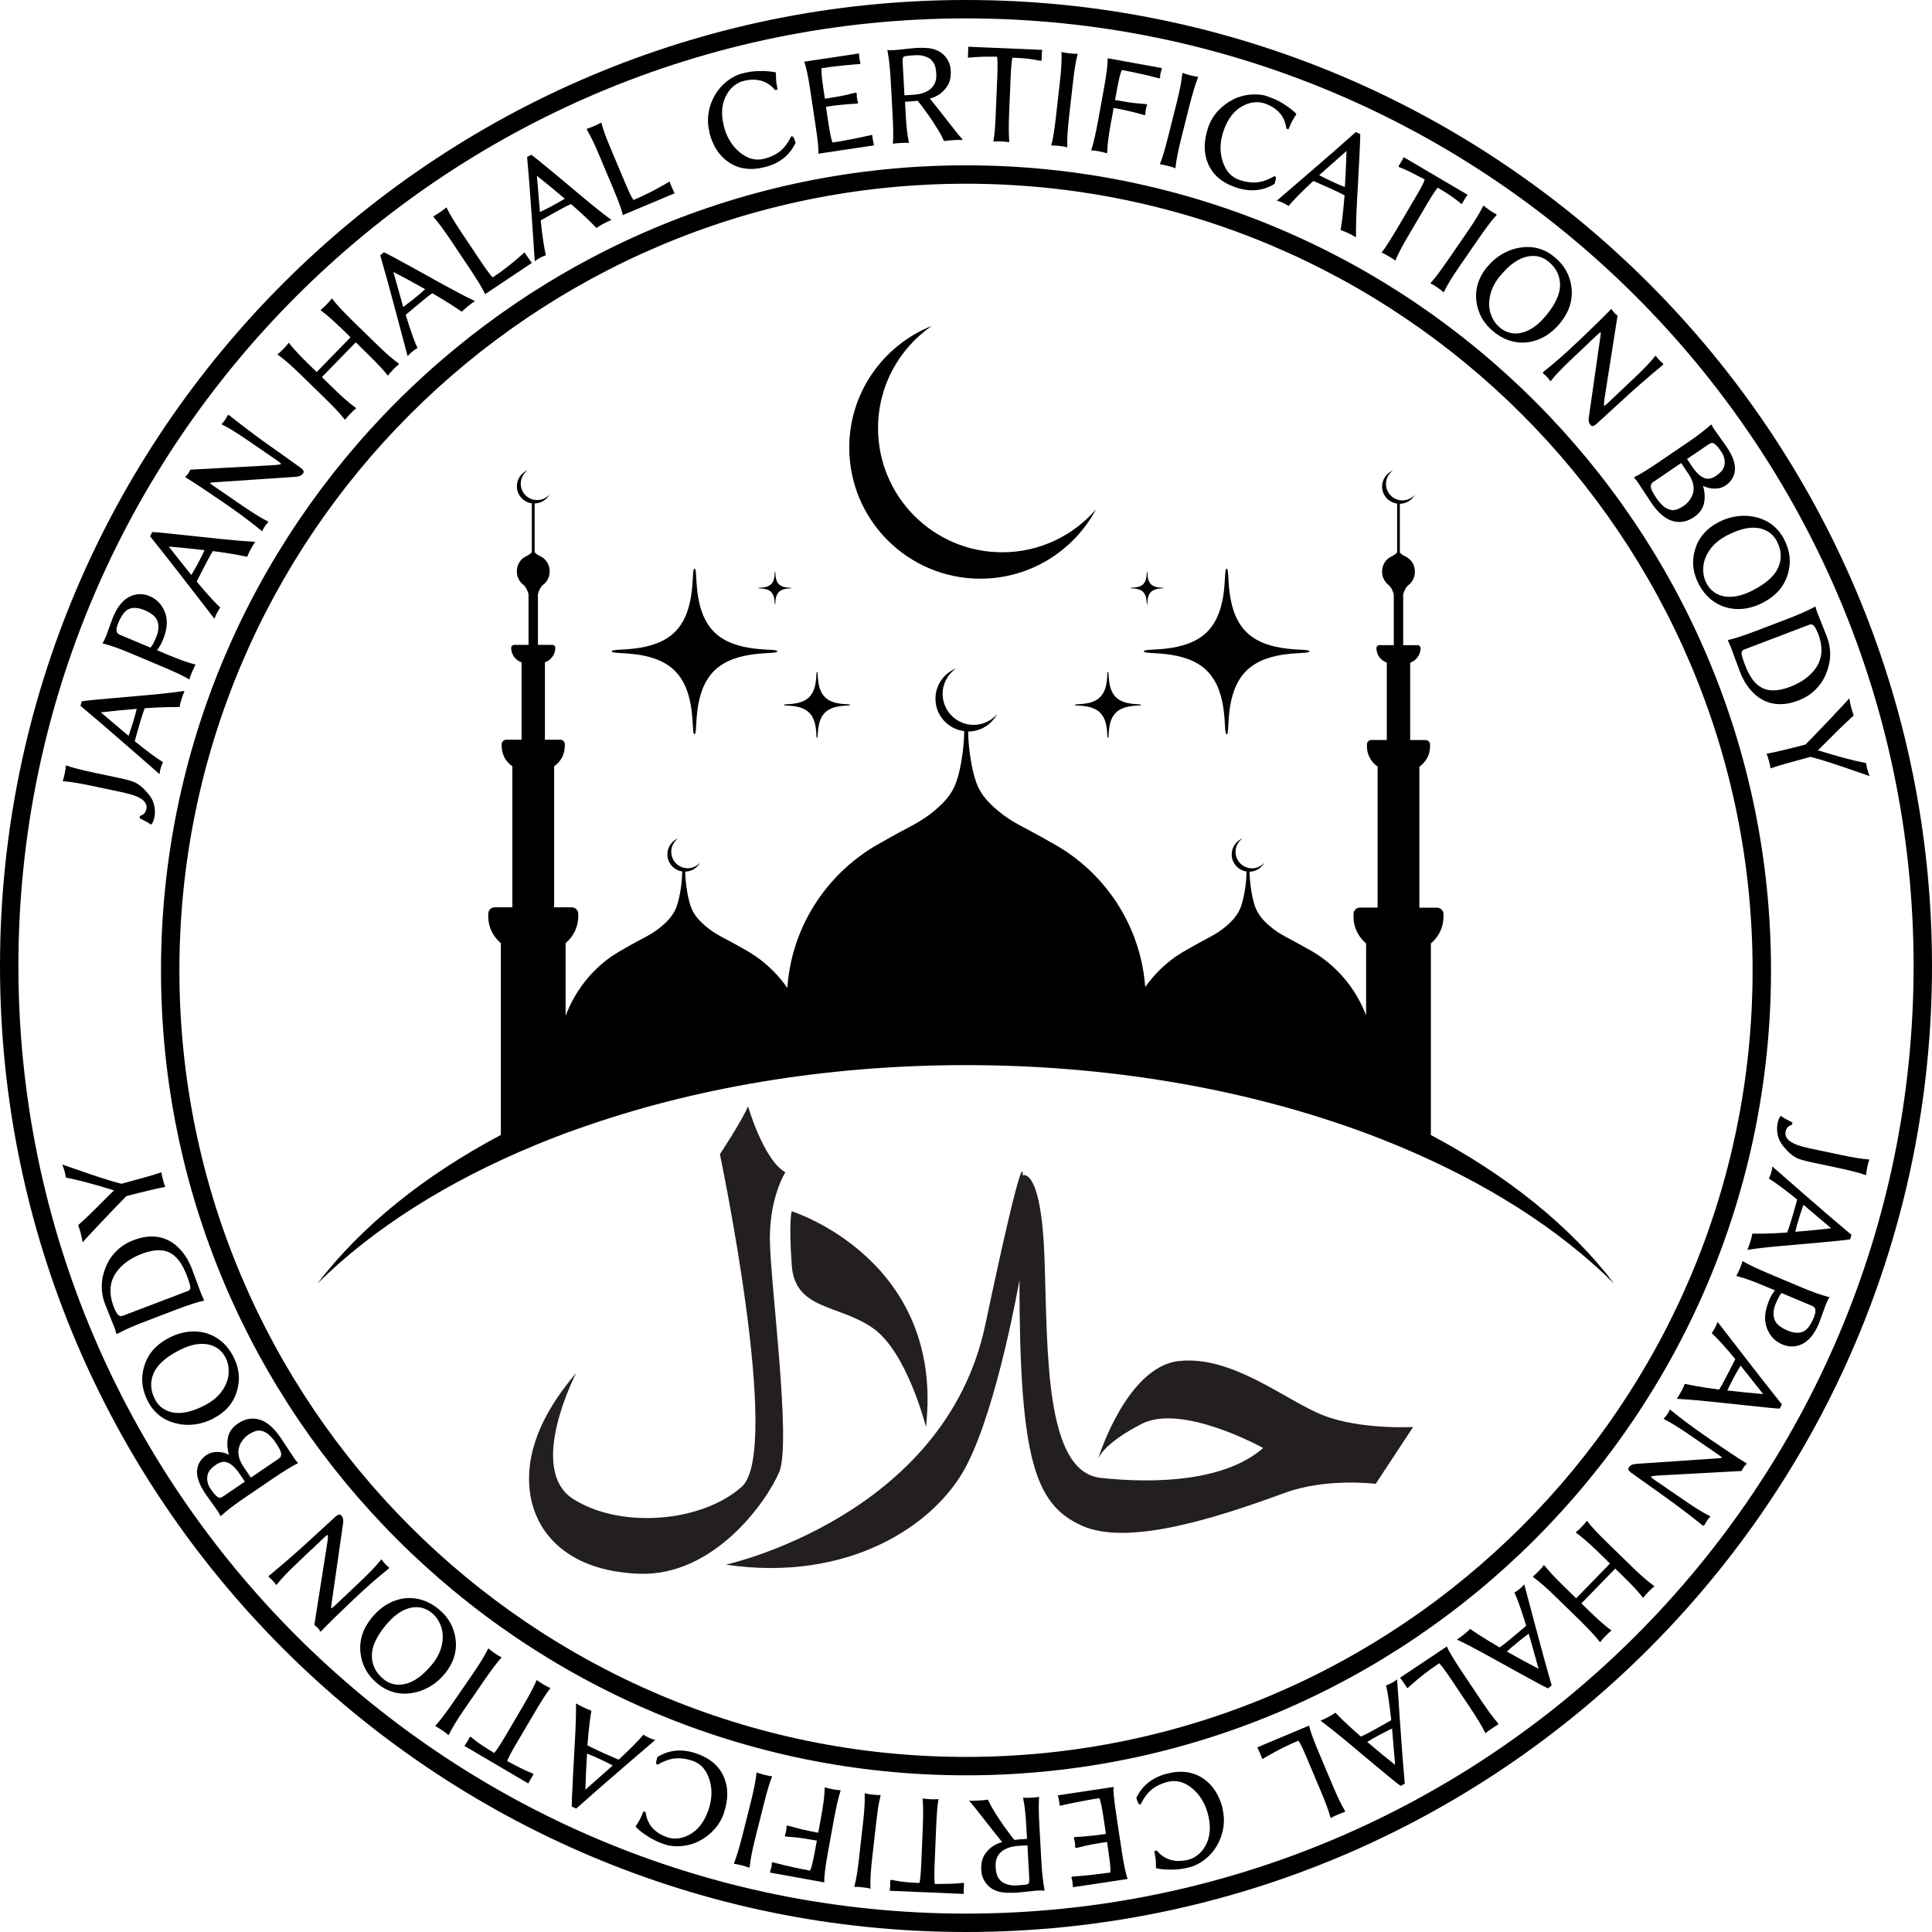 <?xml version="1.0" encoding="UTF-8"?> <svg xmlns="http://www.w3.org/2000/svg" id="Layer_1" data-name="Layer 1" viewBox="0 0 210 210"><defs><style> .cls-1 { fill: #231f20; } </style></defs><path class="cls-1" d="M128.15,147.93c-5.53.63-8.56,9.9-8.81,10.68.13-.35.88-1.84,4.73-3.83,4.41-2.29,13.23,2.61,13.23,2.61-4.07,3.58-11.54,3.91-17.65,3.25-6.11-.66-5.77-13.68-6.11-23.77-.35-10.1-2.38-9.12-2.38-9.12,0,0,.34-4.57-4.07,16.28-4.42,20.83-28.18,26.04-28.18,26.04,13.24,1.96,22.74-4.23,26.13-10.74,3.4-6.52,5.77-20.19,5.77-20.19,0,19.55,1.71,24.42,6.8,26.7,5.09,2.29,14.94-.97,22.07-3.58,4.54-1.66,9.85-.97,9.85-.97l4.07-6.18s-5.78.32-9.84-1.3c-4.07-1.63-9.84-6.52-15.62-5.87ZM84.7,159.99c1.36-3.25-1.02-20.85-1.02-25.41s1.69-7.16,1.69-7.16c-2.37-1.31-4.06-7.17-4.06-7.17-.69,1.63-3.06,5.21-3.06,5.21,0,0,6.79,32.26,2.37,36.15-4.4,3.91-13.24,4.57-18.32,1.32-5.1-3.26.33-13.69.33-13.69-3.06,3.58-5.43,7.82-5.09,12.37.34,4.57,3.73,9.12,11.88,9.45,8.14.33,13.91-7.81,15.28-11.07ZM94.88,144.36c3.73,2.6,5.77,10.75,5.77,10.75,2.04-18.24-14.59-23.45-14.59-23.45,0,0-.35.97,0,5.85.33,4.9,5.08,4.24,8.82,6.85Z"></path><g><path d="M16.36,89.63v-.03c-.16-.13-.54-.35-1.15-.65l-.04-.02.05-.25c.38-.1.61-.34.69-.73.15-.71-.44-1.26-1.79-1.63-.36-.09-.71-.18-1.05-.25l-3.08-.65c-1.33-.28-2.35-.45-3.06-.5l-.12-.02c.07-.17.15-.44.23-.84.08-.39.12-.67.12-.85l.12.02c.56.21,1.56.46,3,.77l2.75.58c.89.19,1.47.36,1.75.52s.51.33.7.5c.18.17.42.42.7.76.28.34.48.73.58,1.17.1.44.11.87.03,1.27s-.19.67-.33.79l-.02.04-.09-.02Z"></path><path d="M17.36,84.16s-1.08-.94-3.23-2.82c-2.14-1.87-3.93-3.41-5.36-4.6l-.02-.03.14-.48c.39-.07,1.54-.19,3.44-.35,1.91-.17,3.26-.29,4.05-.36,1.47-.13,2.67-.27,3.58-.41h.1c-.12.25-.23.57-.35.96-.09.29-.15.54-.18.74l-.02.05h-1.24c-.63.01-1.48.05-2.54.12-.11.28-.24.67-.4,1.19-.16.51-.26.89-.33,1.13-.21.72-.33,1.14-.35,1.27,1.37,1.11,2.4,1.87,3.07,2.27-.07.12-.16.36-.26.69-.07.24-.11.46-.12.64ZM13.97,79.99c.2-.57.35-1.01.44-1.31.22-.72.37-1.27.45-1.63-1.4.11-2.7.24-3.9.38l3.02,2.56Z"></path><path d="M11.25,69.98l-.11-.05c.12-.18.24-.45.39-.79l.75-2.05c.51-1.22,1.18-2,2-2.32.66-.26,1.32-.25,1.99.03.73.31,1.26.84,1.6,1.6.4.9.34,1.96-.17,3.17-.19.45-.4.82-.64,1.1l1.18.5c1.22.51,2.19.86,2.91,1.04l.11.05c-.12.18-.24.45-.39.79-.15.36-.24.62-.28.8l-.11-.05c-.51-.31-1.44-.75-2.79-1.32l-3.51-1.48c-1.13-.48-2.11-.82-2.92-1.04ZM16.36,70.39c.17-.18.38-.56.63-1.16.25-.6.3-1.15.15-1.65-.15-.5-.63-.92-1.43-1.26-.98-.41-1.72-.31-2.23.29-.21.26-.41.6-.59,1.02-.18.42-.25.73-.22.93.03.2.14.34.32.42l3.36,1.41Z"></path><path d="M23.31,67.26s-.88-1.13-2.62-3.39-3.19-4.11-4.36-5.56v-.04s.22-.44.22-.44c.39.01,1.54.12,3.45.33,1.91.21,3.25.35,4.05.43,1.47.15,2.67.25,3.59.3h.1c-.16.24-.34.53-.53.89-.14.27-.25.5-.32.69l-.02.05-1.21-.24c-.62-.11-1.46-.24-2.52-.38-.16.25-.37.61-.62,1.09-.25.47-.43.82-.54,1.04-.34.66-.54,1.06-.6,1.18,1.13,1.36,1.99,2.3,2.57,2.83-.1.11-.23.32-.39.63-.12.23-.2.43-.25.6ZM20.79,62.51c.31-.52.54-.92.69-1.2.35-.67.61-1.17.76-1.51-1.4-.17-2.7-.29-3.9-.39l2.46,3.1Z"></path><path d="M28.41,57.68c-1.12-.93-2.51-1.96-4.17-3.1-1.66-1.14-3-2.03-4.03-2.67l-.09-.06.15-.15c.14-.14.28-.34.41-.62l.02-.03,8.72-.47c.7-.04,1.07-.09,1.12-.14.03-.04-.08-.15-.31-.31l-3.41-2.34c-1.07-.74-1.95-1.28-2.64-1.62l-.1-.07c.13-.12.25-.27.36-.43s.21-.33.3-.51l.02-.02.11-.04.02.02c1.63,1.29,3.1,2.4,4.41,3.32s2.44,1.73,3.4,2.42c.12.09.21.19.27.28.06.1.05.2-.03.32-.14.21-.39.33-.73.36l-8.71.59c-.41.02-.63.05-.66.09,0,.05.19.2.55.44l3.06,2.1c1.07.73,1.94,1.27,2.63,1.62l.1.07c-.13.12-.26.28-.39.48-.13.19-.23.37-.3.54l-.09-.06Z"></path><path d="M30.24,38.6l-.08-.08c.17-.13.39-.33.65-.6.26-.26.45-.48.57-.66l.08.08c.44.57,1.14,1.33,2.11,2.27l.85.83,3.68-3.78-.85-.83c-1-.97-1.78-1.66-2.33-2.05l-.08-.08c.17-.13.39-.33.65-.6.26-.26.45-.48.57-.66l.08.08c.44.57,1.14,1.33,2.11,2.28l2.73,2.66c.95.93,1.73,1.6,2.33,2.03l.02.02v.12s-.03.02-.03.02c-.12.08-.3.26-.56.52s-.45.48-.57.66l-.08-.08c-.4-.52-1.1-1.27-2.11-2.26l-1.31-1.28-3.68,3.78,1.31,1.28c.95.93,1.73,1.6,2.33,2.03l.09.08c-.17.13-.39.33-.65.6-.28.28-.46.5-.56.65l-.08-.08c-.4-.52-1.1-1.28-2.11-2.26l-2.73-2.66c-.88-.86-1.66-1.54-2.34-2.04Z"></path><path d="M44.31,38.73s-.37-1.39-1.1-4.14c-.73-2.75-1.35-5.02-1.87-6.81v-.04s.39-.32.39-.32c.36.16,1.38.71,3.05,1.63s2.86,1.58,3.56,1.97c1.29.71,2.36,1.27,3.2,1.66l.09.05c-.24.15-.52.35-.83.61-.24.19-.43.37-.57.51l-.04.03-1.03-.69c-.53-.34-1.25-.78-2.17-1.32-.25.17-.58.42-.99.76-.42.34-.72.59-.9.75-.57.48-.91.76-1,.85.52,1.69.94,2.89,1.28,3.6-.13.06-.33.2-.61.43-.2.16-.35.31-.46.46ZM43.83,33.37c.49-.36.85-.65,1.1-.84.59-.48,1.01-.84,1.28-1.1-1.22-.69-2.37-1.31-3.45-1.87l1.07,3.81Z"></path><path d="M52.73,31.98c-.21-.5-.75-1.4-1.62-2.71l-2.12-3.17c-.72-1.08-1.34-1.91-1.85-2.49v-.02s0-.11,0-.11h.02c.13-.07.35-.2.66-.41.31-.21.54-.38.69-.53l.07.1c.28.6.81,1.48,1.6,2.66l2.12,3.17c.65.96,1.07,1.52,1.26,1.68,1.08-.72,2.12-1.52,3.12-2.42l.28-.25.05-.05.37.55c.14.21.27.39.4.56l.03.04-5.09,3.4Z"></path><path d="M58.13,28.41s-.1-1.43-.29-4.27c-.19-2.84-.37-5.19-.54-7.04v-.04s.45-.24.45-.24c.32.23,1.22.96,2.69,2.18,1.47,1.23,2.51,2.1,3.12,2.61,1.14.95,2.08,1.69,2.82,2.24l.08.06c-.26.1-.57.25-.93.44-.27.15-.49.28-.65.4l-.05.02-.88-.88c-.45-.43-1.08-1.01-1.88-1.71-.28.12-.65.3-1.12.56-.47.25-.81.44-1.03.57-.65.36-1.04.58-1.15.65.19,1.76.37,3.02.57,3.78-.14.04-.37.14-.67.3-.23.12-.4.24-.54.36ZM58.68,23.05c.55-.26.96-.47,1.24-.62.67-.36,1.15-.64,1.47-.83-1.07-.91-2.08-1.74-3.03-2.49l.33,3.94Z"></path><path d="M67.7,23.37c-.11-.53-.47-1.51-1.08-2.97l-1.48-3.51c-.5-1.2-.95-2.13-1.35-2.79v-.02s.03-.1.03-.1h.02c.14-.04.38-.13.72-.27.34-.14.6-.27.78-.39l.05.11c.16.64.52,1.61,1.07,2.91l1.48,3.51c.45,1.07.76,1.7.92,1.89,1.19-.5,2.37-1.1,3.53-1.78l.32-.19.06-.04.25.61c.1.23.19.43.29.62l.02.05-5.64,2.37Z"></path><path d="M77.12,14.37c-.18-.7-.21-1.4-.1-2.1s.35-1.35.69-1.94c.35-.59.79-1.1,1.32-1.51.53-.41,1.07-.69,1.62-.83.54-.14,1.03-.22,1.45-.25.73-.04,1.37-.02,1.91.07l.28.05.03.02.02.08c0,.51.02.86.05,1.05.03.2.07.42.12.67v.06s-.23.06-.23.06l-.04-.03c-.87-1.01-2.02-1.33-3.47-.96-.31.08-.62.24-.94.48-.32.24-.6.56-.83.97-.56.95-.66,2.11-.31,3.48.3,1.18.88,2.12,1.71,2.81.85.71,1.74.94,2.66.71.92-.24,1.64-.64,2.15-1.22.28-.32.54-.72.78-1.19l.03-.04.17.04c.07.07.12.18.17.32.04.14.08.25.11.33h0s0,.04,0,.04c-.64,1.34-1.74,2.22-3.32,2.62-1.56.4-2.89.21-3.99-.56-1.01-.7-1.7-1.78-2.07-3.24Z"></path><path d="M87.44,6.7l5.93-.89v.05c.03.32.05.51.06.59.01.09.05.22.1.4h0s-.05.11-.05.11h-.03s-.36.03-.36.03c-1.3.1-2.56.24-3.79.42-.04.36.03,1.08.19,2.17l.17,1.15c1.09-.16,1.84-.3,2.27-.4.43-.1.79-.19,1.08-.26h.03s.09.08.09.08v.03c-.01.13,0,.29.02.49.03.18.07.34.12.47v.03s-.08.09-.08.09h-.01c-1.15.06-2.28.17-3.4.34l.26,1.76c.18,1.17.33,1.88.46,2.13,1.09-.16,2.39-.41,3.89-.74l.36-.08h.05s.09.6.09.6c.02.11.05.27.1.48v.05s-6.05.91-6.05.91c.07-.3-.03-1.35-.3-3.14l-.57-3.77c-.22-1.48-.44-2.51-.65-3.1Z"></path><path d="M96.46,5.56v-.12c.21.02.5.03.88,0l2.09-.22c.87-.05,1.52-.02,1.94.09s.77.28,1.04.5c.58.5.89,1.11.93,1.83.04.72-.09,1.3-.38,1.73-.45.68-1.08,1.13-1.89,1.34.27.33.57.7.89,1.11.32.41.64.83.97,1.24.93,1.2,1.48,1.88,1.66,2.04v.13c-.17-.03-.48-.03-.93,0s-.78.05-.99.09h-.07c-.13-.33-.38-.8-.75-1.39-.37-.59-.66-1.04-.87-1.33-.59-.83-1-1.38-1.24-1.65-.42.05-.88.09-1.37.11l.07,1.29c.07,1.33.18,2.35.34,3.07v.12c-.21-.02-.5-.03-.88,0-.39.02-.67.05-.84.1v-.12c.05-.59.04-1.62-.04-3.09l-.21-3.8c-.07-1.23-.18-2.26-.34-3.08ZM98.31,10.36l.86-.05c1.12-.06,1.89-.4,2.3-1.01.23-.34.33-.76.3-1.28-.03-.51-.12-.9-.27-1.15-.15-.26-.34-.45-.57-.58-.42-.22-.88-.32-1.39-.29s-.86.06-1.05.09c-.19.03-.3.09-.34.19-.03.09-.05.23-.04.42l.2,3.66Z"></path><path d="M105.2,6.18h0c.01-.07.02-.13.02-.2l.02-.53c0-.1,0-.2,0-.32v-.05s8.04.34,8.04.34v.05c-.03.21-.05.41-.05.59,0,.18,0,.33,0,.44h0s-.08.11-.08.11h-.04s-.76-.14-.76-.14c-.52-.09-1.28-.16-2.3-.2-.08.28-.15,1-.2,2.17l-.16,3.81c-.06,1.35-.05,2.38.01,3.09v.12c-.18-.04-.47-.07-.88-.09-.38-.02-.66-.01-.83.02v-.12c.11-.52.19-1.55.25-3.08l.16-3.81c.05-1.21.04-1.95-.03-2.22h-.24c-.16,0-.37,0-.62,0-.26,0-.52,0-.8.01-.64.03-1.1.06-1.4.1h-.05s-.06-.11-.06-.11Z"></path><path d="M115.37,5.77v-.12c.22.06.51.11.89.15.36.04.64.05.86.04v.12c-.18.64-.35,1.66-.5,3.06l-.43,3.79c-.15,1.32-.21,2.35-.18,3.08v.12c-.22-.06-.51-.11-.88-.15-.38-.04-.67-.06-.84-.04v-.12c.17-.58.33-1.59.49-3.05l.43-3.79c.14-1.22.2-2.26.18-3.1Z"></path><path d="M120.39,6.33l5.9,1.07v.05c-.09.31-.14.5-.16.58s-.03.22-.03.4h0s-.08.09-.08.09h-.03s-.34-.09-.34-.09c-1.26-.33-2.5-.6-3.72-.82-.15.33-.32,1.04-.52,2.12l-.21,1.14c1.08.2,1.84.31,2.28.35.44.04.81.07,1.11.1h.03s.06.11.06.11v.03c-.06.11-.11.27-.14.47-.03.18-.04.34-.04.49v.03s-.11.06-.11.06h-.01c-1.1-.32-2.21-.58-3.33-.78l-.32,1.75c-.24,1.31-.37,2.33-.38,3.07l-.02.12-.08-.03-.19-.05c-.14-.04-.34-.09-.6-.14s-.46-.08-.59-.08l-.18-.02h-.07s.02-.12.02-.12c.21-.62.44-1.62.7-3.01l.68-3.75c.27-1.47.39-2.52.38-3.15Z"></path><path d="M128.52,8.04l.03-.12c.2.09.48.17.84.27.35.09.63.14.84.16l-.03.12c-.25.61-.55,1.6-.9,2.97l-.93,3.7c-.32,1.29-.52,2.3-.59,3.03l-.03.12c-.19-.09-.48-.17-.84-.27-.38-.09-.65-.15-.83-.16l.03-.11c.23-.55.52-1.54.88-2.96l.93-3.7c.3-1.19.5-2.21.59-3.05Z"></path><path d="M131.31,13.88c.23-.68.59-1.29,1.07-1.81.48-.52,1.03-.94,1.64-1.25.61-.31,1.26-.49,1.93-.54.67-.05,1.28,0,1.81.19s.98.38,1.35.58c.64.37,1.16.73,1.56,1.1l.21.2.02.03-.02.08c-.28.43-.45.73-.53.91-.08.18-.17.39-.27.63l-.02.06-.24-.08v-.05c-.19-1.32-.98-2.22-2.4-2.7-.3-.1-.65-.14-1.05-.11-.4.03-.81.15-1.22.36-.98.49-1.7,1.41-2.16,2.75-.39,1.16-.43,2.25-.1,3.29.33,1.06.94,1.74,1.84,2.04.9.3,1.72.36,2.47.16.41-.11.84-.3,1.31-.57h.05s.12.11.12.11c.01.1,0,.22-.04.36-.04.14-.07.25-.09.34h0s-.02.03-.02.03c-1.27.78-2.67.9-4.21.38-1.52-.52-2.54-1.4-3.04-2.65-.46-1.14-.44-2.42.04-3.84Z"></path><path d="M138.78,21.81s1.09-.94,3.25-2.79,3.93-3.41,5.32-4.65h.04s.46.2.46.2c.01.39-.04,1.55-.14,3.46-.1,1.91-.18,3.27-.22,4.06-.08,1.48-.11,2.68-.1,3.6v.1c-.24-.15-.55-.31-.91-.48-.28-.13-.52-.22-.71-.29l-.05-.02.18-1.23c.08-.62.16-1.47.25-2.53-.26-.15-.63-.34-1.12-.56-.49-.23-.84-.39-1.07-.48-.68-.31-1.08-.48-1.21-.53-1.29,1.2-2.19,2.11-2.69,2.72-.11-.09-.33-.21-.65-.36-.23-.11-.44-.18-.61-.21ZM143.39,19.04c.54.28.95.49,1.24.62.69.32,1.2.54,1.55.67.09-1.4.15-2.71.18-3.92l-2.96,2.62Z"></path><path d="M152.03,18.02h0c.03-.05.07-.1.11-.16l.27-.45c.05-.08.1-.18.15-.28l.03-.04,6.93,4.08-.03.04c-.12.17-.23.34-.33.5-.09.16-.16.29-.2.39h0s-.12.06-.12.06l-.03-.02-.6-.48c-.41-.32-1.06-.74-1.93-1.26-.2.21-.6.81-1.2,1.82l-1.93,3.28c-.69,1.17-1.17,2.08-1.44,2.73l-.06.1c-.13-.12-.38-.28-.73-.49-.33-.19-.57-.32-.74-.38l.06-.1c.34-.42.89-1.28,1.67-2.6l1.93-3.28c.62-1.04.96-1.7,1.02-1.97l-.21-.11c-.14-.07-.33-.17-.55-.29-.23-.12-.47-.24-.72-.37-.57-.28-1-.47-1.29-.57l-.05-.03v-.12Z"></path><path d="M161.19,22.44l.07-.1c.15.15.39.33.7.54.3.2.54.35.74.44l-.07.1c-.45.48-1.07,1.31-1.88,2.47l-2.16,3.14c-.75,1.09-1.29,1.97-1.61,2.64l-.07.1c-.15-.15-.39-.33-.7-.54-.32-.22-.56-.36-.73-.43l.07-.1c.41-.43,1.02-1.26,1.86-2.47l2.16-3.14c.7-1.01,1.24-1.9,1.62-2.65Z"></path><path d="M161.66,29.01c.49-.6,1.05-1.07,1.66-1.42.62-.35,1.26-.58,1.92-.68,1.4-.21,2.64.13,3.73,1.03,1.1.91,1.71,2.03,1.85,3.37.14,1.36-.27,2.63-1.25,3.82-.67.81-1.42,1.38-2.25,1.73-.83.35-1.68.46-2.55.32-.87-.13-1.68-.52-2.46-1.16-1.06-.88-1.67-1.97-1.83-3.27-.17-1.34.23-2.59,1.17-3.75ZM163.07,29.97c-.57.69-.94,1.4-1.1,2.14s-.14,1.41.07,2.02.54,1.1,1,1.48c.46.38.96.59,1.52.63.55.04,1.13-.1,1.72-.41s1.19-.83,1.78-1.54c1.02-1.24,1.53-2.36,1.51-3.35-.01-.99-.43-1.83-1.26-2.51-.63-.52-1.37-.71-2.22-.56-1,.18-2.01.88-3.03,2.12Z"></path><path d="M167.72,40.45c1.14-.9,2.45-2.04,3.9-3.42s2.61-2.51,3.45-3.38l.08-.07.12.18c.11.16.28.34.52.53l.03.03-1.36,8.63c-.11.69-.14,1.07-.1,1.13.04.04.16-.04.37-.24l3.01-2.85c.94-.89,1.66-1.64,2.14-2.25l.09-.08c.1.15.21.3.35.44.13.14.28.28.43.4l.02.02.02.11-.02.02c-1.6,1.32-2.99,2.53-4.17,3.62s-2.21,2.03-3.08,2.82c-.11.1-.22.16-.33.21-.11.04-.21,0-.3-.09-.18-.19-.24-.45-.2-.79l1.24-8.64c.07-.4.08-.62.05-.66-.05,0-.23.15-.54.44l-2.7,2.56c-.94.89-1.65,1.63-2.13,2.24l-.09.08c-.09-.15-.22-.31-.38-.48-.16-.17-.31-.3-.46-.41l.08-.07Z"></path><path d="M185.94,46.21l.1-.07.03.07.09.18c.06.13.17.3.33.51l1.15,1.61c.76,1.11,1.06,2.05.91,2.81-.12.6-.45,1.09-.98,1.45-.34.23-.74.35-1.2.34-.46,0-.88-.11-1.26-.31.2.66.23,1.29.11,1.89-.12.6-.49,1.11-1.1,1.52-.67.46-1.36.61-2.08.48-.89-.17-1.74-.85-2.55-2.04l-1.36-2.06c-.15-.23-.27-.39-.36-.49l-.12-.15-.05-.05.1-.07c.59-.29,1.47-.82,2.63-1.62l3.15-2.14c1.02-.69,1.84-1.32,2.46-1.89ZM179.69,52.4c-.2.13-.28.32-.25.56.03.24.23.62.59,1.16.36.53.71.9,1.06,1.1s.67.27.97.21c.3-.07.62-.21.95-.44.33-.22.6-.52.81-.88.44-.8.34-1.67-.3-2.62l-.79-1.16-3.04,2.07ZM183.37,49.89l.65.96c.36.52.74.88,1.15,1.08.41.19.85.13,1.33-.19.48-.32.77-.65.88-.97.19-.56.09-1.13-.32-1.73-.42-.61-.74-.91-.96-.89-.11,0-.23.05-.37.14l-2.37,1.61Z"></path><path d="M186.76,56.78c.68-.36,1.38-.58,2.08-.67s1.38-.05,2.04.11c1.37.34,2.39,1.14,3.04,2.39.66,1.26.8,2.54.4,3.82-.39,1.31-1.27,2.32-2.63,3.04-.92.49-1.84.73-2.74.73s-1.73-.23-2.48-.69c-.75-.46-1.35-1.13-1.82-2.01-.64-1.22-.79-2.46-.42-3.72.37-1.3,1.21-2.3,2.53-3ZM187.69,58.21c-.79.42-1.41.93-1.84,1.55-.43.61-.67,1.24-.71,1.89-.04.64.07,1.23.35,1.75.28.53.66.91,1.16,1.17.49.25,1.08.35,1.75.28.67-.06,1.42-.31,2.23-.74,1.42-.75,2.32-1.58,2.69-2.5.37-.92.31-1.85-.19-2.8-.38-.72-.99-1.18-1.83-1.38-.99-.22-2.19.04-3.61.78Z"></path><path d="M197.23,65.98l.11-.04.02.08.05.19c.03.14.1.33.2.57l.95,2.39c.53,1.38.49,2.76-.11,4.15-.27.64-.66,1.2-1.17,1.69-.51.49-1.11.87-1.81,1.13-.7.27-1.35.4-1.94.4s-1.13-.1-1.6-.31c-.48-.2-.89-.48-1.25-.82-.65-.61-1.17-1.39-1.54-2.36l-.56-1.5-.43-1.17c-.1-.25-.18-.44-.24-.56l-.08-.17-.04-.06.11-.04c.64-.14,1.62-.46,2.94-.96l3.56-1.36c1.15-.44,2.09-.86,2.83-1.26ZM189.63,70.58c-.14.05-.24.12-.29.22-.05.09-.06.25,0,.47.05.22.17.58.36,1.07.19.49.41.94.68,1.35s.58.74.96.97c.8.51,1.87.51,3.23,0,1.25-.48,2.18-1.16,2.8-2.04.72-1.04.81-2.28.26-3.72-.14-.36-.28-.64-.43-.83-.15-.19-.33-.24-.55-.16l-7.01,2.67Z"></path><path d="M201.01,75.89c.04.28.1.61.2.98.1.37.19.66.27.86v.03s-.01.03-.01.03c-.67.6-1.31,1.21-1.93,1.83-.61.62-1.26,1.26-1.94,1.93,2.02.64,3.76,1.11,5.21,1.39l.03.02v.04c.02.14.05.3.09.48.08.29.17.58.29.88l-2.89-1c-1.71-.58-2.89-.94-3.55-1.09-.38.1-.78.21-1.2.33-.43.12-.84.23-1.24.34-.86.24-1.48.43-1.84.56l-.06.02c-.01-.18-.06-.45-.16-.8-.1-.37-.18-.63-.26-.79l.06-.02c.74-.12,2.13-.45,4.17-.98.17-.17.42-.43.74-.76.32-.33.68-.7,1.07-1.11.39-.4.78-.81,1.16-1.22.38-.41.72-.77,1.03-1.1.36-.39.62-.67.76-.84Z"></path></g><g><path d="M193.64,121.31v.03c.16.13.54.35,1.15.65l.04.02-.05.25c-.38.1-.61.34-.69.73-.15.71.44,1.26,1.79,1.63.36.09.71.18,1.05.25l3.08.65c1.33.28,2.35.45,3.06.5l.12.02c-.07.17-.15.44-.23.84-.08.39-.12.67-.12.85l-.12-.03c-.56-.21-1.56-.46-3-.77l-2.75-.58c-.89-.19-1.47-.36-1.75-.52-.28-.16-.51-.33-.7-.5-.18-.17-.42-.42-.7-.76-.28-.34-.48-.73-.58-1.17-.1-.44-.11-.87-.03-1.27s.19-.67.33-.79l.02-.04.09.02Z"></path><path d="M192.63,126.78s1.08.94,3.23,2.82c2.14,1.87,3.93,3.41,5.36,4.6l.02.03-.14.48c-.39.07-1.54.19-3.44.36-1.91.17-3.26.29-4.05.36-1.47.13-2.67.27-3.58.41h-.1c.12-.25.23-.57.35-.96.09-.29.15-.54.18-.74l.02-.05h1.24c.63-.01,1.48-.05,2.54-.12.11-.28.24-.67.4-1.19.16-.51.26-.89.33-1.13.21-.72.33-1.14.35-1.27-1.37-1.11-2.4-1.87-3.07-2.27.07-.12.16-.36.26-.69.07-.24.11-.46.12-.64ZM196.03,130.95c-.2.57-.35,1.01-.44,1.31-.22.72-.37,1.27-.45,1.63,1.4-.11,2.7-.24,3.9-.38l-3.02-2.56Z"></path><path d="M198.74,140.96l.11.05c-.12.18-.24.45-.39.79l-.75,2.05c-.51,1.22-1.18,2-2,2.32-.66.26-1.32.24-1.99-.04-.73-.31-1.26-.84-1.6-1.6-.4-.9-.34-1.96.17-3.17.19-.45.4-.82.64-1.1l-1.18-.5c-1.22-.51-2.19-.86-2.91-1.04l-.11-.05c.12-.18.24-.45.39-.79.15-.36.24-.62.28-.8l.11.05c.51.31,1.44.75,2.79,1.32l3.51,1.48c1.13.48,2.11.82,2.92,1.04ZM193.64,140.55c-.17.18-.38.56-.63,1.16-.25.6-.3,1.15-.15,1.65.15.5.63.92,1.43,1.26.98.41,1.72.31,2.23-.29.21-.26.41-.6.59-1.02.18-.42.25-.73.22-.93-.03-.2-.14-.34-.32-.42l-3.36-1.41Z"></path><path d="M186.69,143.68s.88,1.13,2.62,3.39c1.74,2.26,3.19,4.11,4.36,5.56v.04s-.22.44-.22.44c-.39-.01-1.54-.12-3.45-.33-1.91-.21-3.25-.35-4.05-.43-1.47-.15-2.67-.25-3.59-.3h-.1c.16-.24.34-.54.53-.89.14-.27.25-.5.32-.69l.02-.05,1.21.24c.62.11,1.46.24,2.52.38.16-.25.37-.61.62-1.09.25-.47.43-.82.54-1.04.34-.66.54-1.06.6-1.18-1.13-1.36-1.99-2.3-2.57-2.83.1-.11.23-.32.39-.63.12-.22.2-.43.25-.6ZM189.2,148.43c-.31.52-.54.92-.69,1.2-.35.67-.61,1.17-.76,1.51,1.4.16,2.7.29,3.9.39l-2.46-3.1Z"></path><path d="M181.59,153.26c1.12.93,2.51,1.96,4.17,3.1,1.66,1.14,3,2.03,4.03,2.67l.09.06-.15.15c-.14.14-.28.34-.41.62l-.02.03-8.72.47c-.7.04-1.07.09-1.12.14-.03.04.08.15.31.31l3.41,2.34c1.07.74,1.95,1.28,2.64,1.62l.1.07c-.13.12-.25.27-.36.43s-.21.33-.3.51l-.02.02-.11.04h-.02c-1.63-1.31-3.1-2.41-4.41-3.34-1.31-.93-2.44-1.73-3.4-2.42-.12-.09-.21-.19-.27-.28-.06-.1-.05-.2.03-.32.14-.21.39-.33.73-.36l8.71-.59c.41-.02.63-.05.66-.09,0-.05-.19-.2-.55-.44l-3.06-2.1c-1.07-.73-1.94-1.27-2.63-1.62l-.1-.07c.13-.12.26-.28.39-.47.13-.19.23-.37.3-.54l.09.06Z"></path><path d="M179.75,172.34l.08.08c-.17.13-.39.33-.65.6-.26.26-.45.49-.57.66l-.08-.08c-.44-.57-1.14-1.33-2.11-2.27l-.85-.83-3.68,3.78.85.83c1,.97,1.78,1.66,2.33,2.05l.08.08c-.17.13-.39.33-.65.6-.26.27-.45.48-.57.66l-.08-.08c-.44-.57-1.14-1.33-2.11-2.28l-2.73-2.66c-.95-.93-1.73-1.6-2.33-2.03l-.02-.02v-.12s.03-.02.03-.02c.12-.08.3-.26.56-.52s.45-.48.57-.66l.08.08c.4.52,1.1,1.28,2.11,2.26l1.31,1.28,3.68-3.78-1.31-1.28c-.95-.92-1.73-1.6-2.33-2.03l-.09-.08c.17-.13.39-.32.65-.6.28-.28.46-.5.56-.65l.08.08c.4.52,1.1,1.28,2.11,2.26l2.73,2.66c.88.86,1.66,1.54,2.34,2.04Z"></path><path d="M165.68,172.21s.37,1.39,1.1,4.14c.73,2.75,1.35,5.02,1.87,6.81v.04s-.39.32-.39.32c-.36-.16-1.38-.71-3.05-1.63s-2.86-1.58-3.56-1.97c-1.29-.71-2.36-1.27-3.2-1.66l-.09-.05c.24-.15.52-.35.83-.61.24-.19.43-.37.57-.51l.04-.03,1.03.69c.53.34,1.25.78,2.17,1.32.25-.17.58-.42.99-.76.42-.34.72-.59.9-.75.57-.48.91-.76,1-.85-.52-1.69-.94-2.89-1.28-3.61.13-.06.33-.2.61-.43.2-.16.35-.31.46-.46ZM166.17,177.57c-.49.36-.85.65-1.1.85-.59.48-1.01.84-1.28,1.1,1.22.69,2.37,1.31,3.45,1.87l-1.07-3.81Z"></path><path d="M157.26,178.96c.21.5.75,1.4,1.62,2.71l2.12,3.17c.72,1.08,1.34,1.91,1.85,2.49v.02s0,.11,0,.11h-.02c-.13.07-.35.2-.66.41-.31.21-.54.38-.69.53l-.07-.1c-.28-.59-.81-1.48-1.6-2.66l-2.12-3.17c-.65-.96-1.07-1.52-1.26-1.68-1.08.72-2.12,1.52-3.12,2.42l-.28.25-.05.05-.37-.55c-.14-.21-.27-.39-.4-.56l-.03-.04,5.09-3.4Z"></path><path d="M151.86,182.53s.1,1.43.29,4.27c.19,2.84.37,5.19.54,7.04v.04s-.45.24-.45.24c-.32-.23-1.22-.95-2.69-2.18-1.47-1.23-2.51-2.1-3.12-2.61-1.14-.95-2.08-1.69-2.82-2.24l-.08-.06c.26-.1.57-.25.93-.44.27-.15.49-.28.65-.4l.05-.02.88.88c.45.43,1.08,1.01,1.88,1.71.28-.12.65-.3,1.12-.56.47-.25.81-.44,1.03-.57.65-.36,1.04-.58,1.15-.65-.19-1.76-.37-3.02-.57-3.78.14-.04.37-.14.67-.3.23-.12.4-.24.54-.36ZM151.32,187.88c-.55.26-.96.47-1.24.62-.67.36-1.15.64-1.47.84,1.07.91,2.08,1.74,3.03,2.49l-.33-3.94Z"></path><path d="M142.29,187.57c.11.53.47,1.52,1.08,2.97l1.48,3.51c.5,1.2.95,2.13,1.35,2.79v.02s-.03.1-.03.1h-.02c-.14.04-.38.13-.72.27-.34.14-.6.27-.78.39l-.05-.11c-.16-.64-.52-1.61-1.07-2.91l-1.48-3.51c-.45-1.07-.76-1.7-.92-1.89-1.19.5-2.37,1.1-3.53,1.78l-.32.19-.06.04-.25-.61c-.1-.23-.19-.43-.29-.62l-.02-.05,5.64-2.37Z"></path><path d="M132.87,196.57c.18.7.21,1.4.1,2.1-.12.7-.35,1.35-.69,1.94-.35.59-.79,1.1-1.32,1.51-.53.41-1.07.69-1.62.83-.54.14-1.03.22-1.45.25-.73.04-1.37.02-1.91-.07l-.28-.05-.03-.02-.02-.08c0-.51-.02-.86-.05-1.05-.03-.2-.07-.42-.12-.67v-.06s.23-.06.23-.06l.04.03c.87,1.01,2.02,1.33,3.47.96.31-.08.62-.24.94-.48.32-.24.6-.56.83-.97.56-.95.66-2.11.31-3.48-.3-1.18-.88-2.12-1.71-2.81-.85-.71-1.74-.94-2.66-.71-.92.24-1.64.64-2.15,1.22-.28.32-.54.72-.78,1.2l-.03.04-.17-.04c-.07-.07-.12-.18-.17-.32-.04-.14-.08-.25-.11-.33h0s0-.04,0-.04c.64-1.34,1.74-2.21,3.32-2.62,1.56-.4,2.89-.21,3.99.56,1.01.7,1.7,1.78,2.07,3.24Z"></path><path d="M122.55,204.24l-5.93.89v-.05c-.03-.32-.05-.51-.06-.59-.01-.09-.05-.22-.1-.4h0s.05-.11.05-.11h.03s.36-.03.36-.03c1.3-.1,2.56-.24,3.79-.42.04-.36-.03-1.08-.19-2.17l-.17-1.15c-1.09.16-1.84.3-2.27.4-.43.1-.79.19-1.08.26h-.03s-.09-.08-.09-.08v-.03c.01-.13,0-.29-.02-.49-.03-.18-.07-.34-.12-.47v-.03s.08-.09.08-.09h.01c1.15-.06,2.28-.17,3.4-.34l-.26-1.76c-.18-1.17-.33-1.88-.46-2.13-1.09.17-2.39.41-3.89.74l-.36.08h-.05s-.09-.6-.09-.6c-.02-.11-.05-.27-.1-.48v-.05s6.05-.91,6.05-.91c-.07.3.03,1.35.3,3.14l.57,3.77c.22,1.48.44,2.51.65,3.1Z"></path><path d="M113.54,205.38v.12c-.21-.02-.5-.02-.88,0l-2.09.22c-.87.05-1.52.01-1.94-.09-.42-.11-.77-.28-1.04-.5-.58-.5-.89-1.11-.93-1.83-.04-.72.09-1.3.38-1.73.45-.68,1.08-1.13,1.89-1.34-.27-.33-.57-.7-.89-1.11-.32-.42-.64-.83-.97-1.24-.93-1.2-1.48-1.88-1.66-2.04v-.13c.17.03.48.03.93,0,.45-.02.78-.05.99-.09h.07c.13.33.38.8.75,1.39.37.59.66,1.04.87,1.33.59.83,1,1.38,1.24,1.65.42-.05.88-.09,1.37-.11l-.07-1.29c-.07-1.33-.18-2.35-.34-3.07v-.12c.21.02.5.03.88,0,.39-.02.67-.05.84-.1v.12c-.05.59-.04,1.62.04,3.09l.21,3.8c.07,1.23.18,2.26.34,3.08ZM111.68,200.58l-.86.05c-1.12.06-1.89.4-2.3,1.01-.23.34-.33.76-.3,1.28.03.51.12.9.27,1.15.15.26.34.45.57.58.42.22.88.32,1.39.29s.86-.06,1.05-.09c.19-.03.3-.09.34-.19.03-.09.05-.23.04-.42l-.2-3.66Z"></path><path d="M104.79,204.76h0c-.01.07-.02.13-.02.2l-.02.53c0,.1,0,.2,0,.32v.05s-8.04-.34-8.04-.34v-.05c.03-.21.05-.41.05-.59,0-.18,0-.33,0-.44h0s.08-.11.08-.11h.04s.76.14.76.14c.52.09,1.28.16,2.3.2.08-.28.15-1,.2-2.17l.16-3.81c.06-1.35.05-2.38-.01-3.09v-.12c.18.04.47.07.88.09.38.02.66,0,.83-.02v.12c-.11.52-.19,1.55-.25,3.08l-.16,3.81c-.05,1.21-.04,1.95.03,2.22h.24c.16,0,.37,0,.62-.01s.52,0,.8-.01c.64-.03,1.1-.06,1.4-.1h.05s.06.11.06.11Z"></path><path d="M94.63,205.17v.12c-.22-.06-.51-.11-.89-.15-.36-.04-.64-.06-.86-.04v-.12c.18-.64.35-1.66.5-3.06l.43-3.79c.15-1.32.21-2.35.18-3.09v-.12c.22.06.51.11.88.15.38.04.67.06.84.04v.12c-.17.58-.33,1.59-.49,3.05l-.43,3.79c-.14,1.22-.2,2.25-.18,3.1Z"></path><path d="M89.6,204.61l-5.9-1.07v-.05c.09-.31.14-.5.16-.58s.03-.22.03-.4h0s.08-.09.08-.09h.03s.34.09.34.09c1.26.33,2.5.6,3.72.82.15-.33.32-1.04.52-2.12l.21-1.14c-1.08-.2-1.84-.31-2.28-.35s-.81-.07-1.11-.1h-.03s-.06-.11-.06-.11v-.03c.06-.12.11-.27.14-.47.03-.18.04-.34.04-.49v-.03s.11-.06.11-.06h.01c1.1.32,2.21.58,3.33.78l.32-1.75c.24-1.31.37-2.33.38-3.07l.02-.12.08.03.19.05c.14.04.34.09.6.14s.46.08.59.08l.18.02h.07s-.02.12-.02.12c-.21.62-.44,1.63-.7,3.01l-.68,3.75c-.27,1.47-.39,2.52-.38,3.15Z"></path><path d="M81.48,202.9l-.03.12c-.2-.09-.48-.17-.84-.27-.35-.09-.63-.14-.84-.16l.03-.12c.25-.61.55-1.6.9-2.97l.93-3.7c.32-1.29.52-2.3.59-3.03l.03-.12c.19.08.48.17.84.27.38.09.65.15.83.16l-.03.11c-.23.55-.52,1.54-.88,2.96l-.93,3.7c-.3,1.19-.5,2.21-.59,3.05Z"></path><path d="M78.69,197.06c-.23.68-.59,1.29-1.07,1.81-.48.53-1.03.94-1.64,1.25-.61.31-1.26.49-1.93.54-.67.05-1.28,0-1.81-.19-.53-.18-.98-.38-1.35-.58-.64-.37-1.16-.73-1.56-1.1l-.21-.2-.02-.03.02-.08c.28-.43.45-.73.53-.91.08-.18.17-.39.27-.62l.02-.06.24.08v.05c.19,1.32.98,2.22,2.4,2.7.3.1.65.14,1.05.11.4-.03.81-.15,1.22-.36.98-.49,1.7-1.41,2.16-2.75.39-1.16.43-2.25.1-3.29-.33-1.06-.94-1.74-1.84-2.04-.9-.3-1.72-.36-2.47-.15-.41.11-.84.3-1.31.57h-.05s-.12-.11-.12-.11c-.01-.1,0-.22.04-.36.04-.14.07-.25.09-.34h0s.02-.03.02-.03c1.27-.78,2.67-.9,4.21-.38,1.52.52,2.54,1.4,3.04,2.65.46,1.14.44,2.42-.04,3.84Z"></path><path d="M71.22,189.13s-1.09.94-3.25,2.79-3.93,3.41-5.32,4.65h-.04s-.46-.2-.46-.2c-.01-.39.04-1.55.14-3.46.1-1.91.18-3.27.22-4.06.08-1.48.11-2.68.1-3.6v-.1c.24.15.55.31.91.48.28.13.52.23.71.29l.05.02-.18,1.23c-.08.62-.16,1.47-.25,2.53.26.15.63.34,1.12.56.49.23.84.39,1.07.48.68.31,1.08.48,1.21.53,1.29-1.2,2.19-2.11,2.69-2.72.11.09.33.21.65.36.23.11.44.18.61.21ZM66.6,191.9c-.54-.28-.95-.49-1.24-.62-.69-.32-1.2-.54-1.55-.67-.09,1.4-.15,2.71-.18,3.92l2.96-2.62Z"></path><path d="M57.97,192.92h0c-.03.05-.07.1-.11.16l-.27.45c-.05.08-.1.18-.15.28l-.03.04-6.93-4.08.03-.04c.12-.17.23-.34.33-.5.09-.16.16-.29.2-.39h0s.12-.06.12-.06l.03.02.6.48c.41.32,1.06.74,1.93,1.26.2-.21.6-.81,1.2-1.82l1.93-3.28c.69-1.17,1.17-2.08,1.44-2.73l.06-.1c.13.12.38.28.73.49.33.19.57.32.74.38l-.06.1c-.34.42-.89,1.28-1.67,2.6l-1.93,3.28c-.62,1.04-.96,1.7-1.02,1.97l.21.11c.14.07.33.17.55.29.23.12.47.24.72.37.57.28,1,.47,1.29.57l.05.03v.12Z"></path><path d="M48.81,188.5l-.07.1c-.15-.15-.39-.33-.7-.54-.3-.2-.54-.35-.74-.44l.07-.1c.45-.48,1.07-1.3,1.88-2.47l2.16-3.14c.75-1.09,1.29-1.97,1.61-2.64l.07-.1c.15.15.39.33.7.54.32.22.56.36.73.43l-.07.1c-.41.44-1.02,1.26-1.86,2.47l-2.16,3.14c-.7,1.01-1.24,1.9-1.62,2.65Z"></path><path d="M48.34,181.93c-.49.6-1.05,1.07-1.66,1.42-.62.35-1.26.58-1.92.68-1.4.21-2.64-.13-3.73-1.03-1.1-.91-1.71-2.03-1.85-3.37-.14-1.36.27-2.63,1.25-3.82.67-.81,1.42-1.38,2.25-1.73.83-.35,1.68-.46,2.55-.32.87.13,1.68.52,2.46,1.15,1.06.88,1.67,1.97,1.83,3.27.17,1.34-.23,2.59-1.17,3.75ZM46.92,180.97c.57-.69.94-1.4,1.1-2.14.16-.73.14-1.41-.07-2.02s-.54-1.1-1-1.48c-.46-.38-.96-.59-1.52-.63-.55-.04-1.13.1-1.72.41s-1.19.83-1.78,1.54c-1.02,1.24-1.53,2.36-1.51,3.35.01.99.43,1.83,1.26,2.51.63.52,1.37.71,2.22.56,1-.18,2.01-.88,3.03-2.12Z"></path><path d="M42.27,170.49c-1.14.9-2.45,2.04-3.9,3.42-1.46,1.38-2.61,2.51-3.45,3.38l-.08.07-.12-.18c-.11-.17-.28-.34-.52-.53l-.03-.03,1.36-8.63c.11-.69.14-1.07.1-1.13-.04-.04-.16.04-.37.24l-3.01,2.85c-.94.89-1.66,1.64-2.14,2.25l-.09.08c-.1-.15-.21-.3-.35-.44-.13-.14-.28-.28-.43-.4l-.02-.02-.02-.11.02-.02c1.6-1.32,2.99-2.53,4.17-3.62,1.18-1.09,2.21-2.03,3.08-2.82.11-.1.22-.16.33-.21.11-.04.21,0,.3.09.18.19.24.45.2.79l-1.24,8.64c-.07.4-.08.62-.05.66.05,0,.23-.15.54-.44l2.7-2.56c.94-.89,1.65-1.63,2.13-2.24l.09-.08c.09.15.22.31.38.48.16.17.31.31.46.41l-.08.07Z"></path><path d="M24.06,164.72l-.1.07-.03-.07-.09-.18c-.06-.13-.17-.3-.33-.51l-1.15-1.61c-.76-1.11-1.06-2.05-.91-2.81.12-.6.45-1.08.98-1.45.34-.23.74-.35,1.2-.34.46,0,.88.11,1.26.31-.2-.66-.23-1.29-.11-1.89.12-.6.49-1.11,1.1-1.52.67-.46,1.36-.61,2.08-.48.89.17,1.74.85,2.55,2.04l1.36,2.06c.15.23.27.39.36.49l.12.14.05.05-.1.07c-.59.29-1.47.83-2.63,1.62l-3.15,2.14c-1.02.69-1.84,1.32-2.46,1.89ZM26.62,161.05l-.65-.96c-.36-.52-.74-.88-1.15-1.08-.41-.2-.85-.13-1.33.19-.48.32-.77.65-.88.97-.19.56-.09,1.13.32,1.73.42.61.74.91.96.89.11,0,.23-.05.37-.14l2.37-1.61ZM30.31,158.54c.2-.13.28-.32.25-.56-.03-.24-.23-.62-.59-1.16-.36-.53-.71-.9-1.06-1.1s-.67-.27-.97-.21c-.3.07-.62.21-.95.44-.33.22-.6.52-.81.88-.44.8-.34,1.68.3,2.62l.79,1.16,3.04-2.07Z"></path><path d="M23.24,154.16c-.68.36-1.38.58-2.08.67-.7.09-1.38.05-2.04-.12-1.37-.34-2.39-1.14-3.04-2.39-.66-1.26-.8-2.54-.4-3.83.39-1.31,1.27-2.32,2.63-3.04.92-.49,1.84-.73,2.74-.73.9,0,1.73.23,2.48.69.75.46,1.35,1.13,1.82,2.02.64,1.22.79,2.46.42,3.72-.37,1.31-1.21,2.31-2.53,3ZM22.3,152.73c.79-.42,1.41-.93,1.84-1.55.43-.62.67-1.24.71-1.89.04-.64-.07-1.23-.35-1.75-.28-.53-.66-.91-1.16-1.16-.49-.25-1.08-.35-1.75-.29-.67.06-1.42.31-2.23.74-1.42.75-2.32,1.58-2.69,2.5-.37.92-.31,1.85.19,2.8.38.72.99,1.18,1.83,1.38.99.22,2.19-.04,3.61-.78Z"></path><path d="M12.76,144.96l-.11.04-.02-.08-.05-.19c-.03-.14-.1-.33-.2-.57l-.95-2.39c-.53-1.38-.49-2.76.11-4.15.27-.64.66-1.21,1.17-1.69.51-.49,1.11-.87,1.81-1.13.7-.27,1.35-.4,1.94-.4.59,0,1.13.1,1.6.31.48.2.89.48,1.25.82.65.61,1.17,1.4,1.54,2.36l.56,1.5.43,1.17c.1.25.18.44.24.56l.08.17.04.06-.11.04c-.64.14-1.62.46-2.94.96l-3.56,1.36c-1.15.44-2.09.86-2.83,1.26ZM20.36,140.36c.14-.05.24-.13.29-.22.05-.09.06-.25,0-.47-.05-.22-.17-.58-.36-1.07-.19-.49-.41-.94-.68-1.35s-.58-.73-.96-.97c-.8-.52-1.87-.51-3.23,0-1.25.48-2.18,1.16-2.8,2.04-.72,1.04-.81,2.28-.26,3.72.14.36.28.64.43.82.15.19.33.24.55.16l7.01-2.67Z"></path><path d="M8.98,135.05c-.04-.28-.1-.61-.2-.98-.1-.37-.19-.66-.27-.86v-.03s.01-.03.01-.03c.67-.6,1.31-1.21,1.93-1.83.61-.62,1.26-1.26,1.94-1.93-2.02-.64-3.76-1.1-5.21-1.39l-.03-.02v-.04c-.02-.14-.05-.3-.09-.48-.08-.29-.17-.58-.29-.88l2.89,1c1.71.58,2.89.94,3.55,1.09.38-.1.78-.21,1.2-.33.43-.12.84-.23,1.24-.34.86-.24,1.48-.43,1.84-.56l.06-.02c.01.18.06.45.16.8.1.37.18.63.26.79l-.06.02c-.74.12-2.13.45-4.17.98-.17.17-.42.43-.74.76s-.68.7-1.07,1.11c-.39.4-.78.81-1.16,1.22-.38.41-.72.77-1.03,1.1-.36.39-.62.67-.76.84Z"></path></g><path d="M105,192.97c-48.25,0-87.5-39.25-87.5-87.5S56.75,17.97,105,17.97s87.5,39.25,87.5,87.5-39.25,87.5-87.5,87.5ZM105,19.97c-47.15,0-85.5,38.35-85.5,85.5s38.35,85.5,85.5,85.5,85.5-38.36,85.5-85.5S152.14,19.97,105,19.97Z"></path><path d="M105,210C47.1,210,0,162.9,0,105S47.1,0,105,0s105,47.1,105,105-47.1,105-105,105ZM105,2C48.21,2,2,48.21,2,105s46.21,103,103,103,103-46.21,103-103S161.79,2,105,2Z"></path><path d="M75.49,61.81c.43,0-.3,4.45,2.12,6.87,2.43,2.43,6.88,1.7,6.88,2.12s-4.45-.3-6.88,2.13-1.7,6.88-2.12,6.88.3-4.45-2.12-6.88-6.88-1.7-6.88-2.13,4.45.3,6.88-2.12c2.43-2.43,1.7-6.87,2.12-6.87Z"></path><path d="M133.33,61.81c.43,0-.3,4.45,2.12,6.87,2.43,2.43,6.88,1.7,6.88,2.12s-4.45-.3-6.88,2.13-1.7,6.88-2.12,6.88.3-4.45-2.12-6.88-6.88-1.7-6.88-2.13,4.45.3,6.88-2.12c2.43-2.43,1.7-6.87,2.12-6.87Z"></path><path d="M88.81,73.02c.17,0-.12,1.78.85,2.75.97.97,2.75.68,2.75.85s-1.78-.12-2.75.85-.68,2.75-.85,2.75.12-1.78-.85-2.75-2.75-.68-2.75-.85,1.78.12,2.75-.85c.97-.97.68-2.75.85-2.75Z"></path><path d="M120.43,73.02c.17,0-.12,1.78.85,2.75.97.97,2.75.68,2.75.85s-1.78-.12-2.75.85-.68,2.75-.85,2.75.12-1.78-.85-2.75-2.75-.68-2.75-.85,1.78.12,2.75-.85c.97-.97.68-2.75.85-2.75Z"></path><path d="M84.24,62.13c.09,0-.06.89.42,1.37.49.49,1.37.34,1.37.42s-.89-.06-1.37.43c-.49.49-.34,1.38-.42,1.38s.06-.89-.42-1.38-1.38-.34-1.38-.43.89.06,1.38-.42c.49-.49.34-1.37.42-1.37Z"></path><path d="M124.68,62.13c.09,0-.06.89.42,1.37.49.49,1.38.34,1.38.42s-.89-.06-1.38.43-.34,1.38-.42,1.38.06-.89-.42-1.38-1.38-.34-1.38-.43.89.06,1.38-.42c.49-.49.34-1.37.42-1.37Z"></path><path d="M108.94,60.03c-7.46,0-13.5-6.04-13.5-13.5,0-4.6,2.31-8.66,5.83-11.1-5.25,2.1-8.96,7.23-8.96,13.22,0,7.87,6.38,14.25,14.25,14.25,5.44,0,10.16-3.05,12.57-7.53-2.48,2.85-6.12,4.66-10.19,4.66Z"></path><path d="M155.53,123.35v-20.8c.83-.7,1.37-1.73,1.37-2.89v-.3c0-.39-.32-.7-.7-.7h-1.92v-15.33c.7-.48,1.16-1.28,1.16-2.19v-.2c0-.28-.22-.5-.5-.5h-1.66v-8.41c.66-.23,1.13-.85,1.13-1.58,0-.18-.14-.32-.32-.32h-1.57v-5.51c.1-.39.25-.64.32-.74.02-.04.04-.05.17-.21.01-.01.02-.02.03-.03,0,0,0,0,0,0,0,0,0,0,0,0,.29-.2.51-.49.63-.83.02-.04.04-.08.05-.12,0,0,0-.03.02-.07,0,0,0,0,0-.01.02-.09.05-.24.05-.43,0-.01,0-.02,0-.04,0-.01,0-.02,0-.04,0-.61-.3-1.14-.76-1.46,0,0,0,0,0,0,0,0,0,0,0,0-.06-.04-.12-.08-.19-.11-.26-.15-.37-.18-.52-.31-.09-.07-.13-.13-.16-.18v-5.28c.7-.01,1.31-.41,1.63-.99-.33.38-.81.62-1.35.62-.99,0-1.79-.8-1.79-1.79,0-.61.31-1.15.77-1.47-.7.28-1.19.96-1.19,1.75,0,.95.71,1.73,1.63,1.86v5.29s-.07.1-.16.18c-.16.13-.26.16-.53.32-.06.03-.12.07-.17.1,0,0,0,0-.01,0,0,0,0,0,0,0-.46.32-.76.86-.76,1.46,0,.01,0,.02,0,.04,0,.01,0,.02,0,.04,0,.19.03.34.05.43,0,0,0,0,0,.01.01.04.02.07.02.07.02.04.03.08.05.12.13.33.34.63.63.83,0,0,0,0,0,0,0,0,0,0,0,0,.01.01.02.02.03.03.13.16.14.18.17.21.07.11.22.35.32.74v5.51h-1.57c-.17,0-.32.14-.32.32,0,.74.48,1.36,1.13,1.58v8.41h-1.66c-.27,0-.5.22-.5.5v.2c0,.91.46,1.71,1.16,2.19v15.33h-1.92c-.39,0-.7.32-.7.7v.3c0,1.17.54,2.2,1.37,2.89v7.83c-.99-2.61-2.74-4.84-5-6.41,0,0,0,0,0,0,0,0-.01,0-.02-.01-.46-.32-.93-.61-1.43-.87-2.02-1.17-2.82-1.4-4.01-2.41-.79-.67-1.13-1.16-1.36-1.58-.15-.27-.33-.67-.53-1.58-.14-.66-.29-1.6-.33-2.76.71-.01,1.32-.41,1.63-.99-.33.38-.81.62-1.35.62-.99,0-1.79-.8-1.79-1.79,0-.61.31-1.15.77-1.47-.7.28-1.19.96-1.19,1.75,0,.95.71,1.73,1.62,1.86-.03,1.17-.18,2.12-.33,2.78-.2.91-.38,1.31-.53,1.58-.23.42-.58.91-1.36,1.58-1.2,1.01-2,1.24-4.06,2.44-.45.24-.89.51-1.31.79-.03.02-.06.04-.08.05,0,0,0,0,0,0-1.3.91-2.43,2.04-3.35,3.33-.45-6.02-3.63-11.28-8.32-14.54,0,0,0,0,0,0,0,0-.02-.01-.03-.02-.65-.45-1.33-.86-2.04-1.24-2.87-1.66-4.02-2-5.7-3.43-1.12-.95-1.62-1.65-1.94-2.25-.21-.39-.47-.96-.75-2.25-.21-.96-.43-2.34-.47-4.04,0,0,0,0,0,0,1.36,0,2.54-.76,3.14-1.88-.62.71-1.53,1.16-2.54,1.16-1.86,0-3.37-1.51-3.37-3.37,0-1.15.58-2.16,1.46-2.77-1.31.53-2.24,1.8-2.24,3.3,0,1.82,1.37,3.3,3.13,3.52-.04,1.72-.26,3.11-.47,4.08-.28,1.29-.54,1.86-.75,2.25-.32.6-.82,1.3-1.94,2.25-1.7,1.44-2.85,1.77-5.78,3.48-.64.34-1.26.72-1.86,1.13-.04.02-.09.05-.12.08,0,0,0,0,0,.01-4.7,3.28-7.89,8.57-8.31,14.63-.93-1.33-2.09-2.5-3.43-3.43,0,0,0,0,0,0,0,0-.01,0-.02-.01-.46-.32-.93-.61-1.43-.87-2.02-1.17-2.82-1.4-4.01-2.41-.79-.67-1.13-1.16-1.36-1.58-.15-.27-.33-.67-.53-1.58-.14-.66-.29-1.6-.33-2.76.71-.01,1.32-.41,1.63-.99-.33.38-.81.62-1.35.62-.99,0-1.79-.8-1.79-1.79,0-.61.31-1.15.77-1.47-.7.28-1.19.96-1.19,1.75,0,.95.71,1.73,1.62,1.86-.03,1.17-.18,2.12-.33,2.78-.2.91-.38,1.31-.53,1.58-.23.42-.58.91-1.36,1.58-1.2,1.01-2,1.24-4.06,2.44-.45.24-.89.51-1.31.79-.03.02-.06.04-.08.05,0,0,0,0,0,0-2.27,1.58-4.03,3.84-5.01,6.48v-7.91c.83-.7,1.37-1.73,1.37-2.89v-.3c0-.39-.32-.7-.7-.7h-1.92v-15.33c.7-.48,1.16-1.28,1.16-2.19v-.2c0-.28-.22-.5-.5-.5h-1.66v-8.41c.66-.23,1.13-.85,1.13-1.58,0-.18-.14-.32-.32-.32h-1.57v-5.51c.1-.39.25-.64.32-.74.02-.04.04-.05.17-.21.01-.01.02-.02.03-.03,0,0,0,0,0,0,0,0,0,0,0,0,.29-.2.51-.49.63-.83.02-.04.04-.08.05-.12,0,0,0-.03.02-.07,0,0,0,0,0-.01.02-.09.05-.24.05-.43,0-.01,0-.02,0-.04,0-.01,0-.02,0-.04,0-.61-.3-1.14-.76-1.46,0,0,0,0,0,0,0,0,0,0,0,0-.06-.04-.12-.08-.19-.11-.26-.15-.37-.18-.52-.31-.09-.07-.13-.13-.16-.18v-5.28c.7-.01,1.31-.41,1.63-.99-.33.38-.81.62-1.35.62-.09,0-.19-.01-.28-.03h0s-.07,0-.07,0c-.82-.16-1.44-.88-1.44-1.75,0-.61.31-1.15.77-1.47-.7.28-1.19.96-1.19,1.75,0,.95.71,1.73,1.63,1.86v5.29s-.07.1-.16.18c-.16.13-.26.16-.53.32-.06.03-.12.07-.17.1,0,0,0,0-.01,0,0,0,0,0,0,0-.46.32-.76.86-.76,1.46,0,.01,0,.02,0,.04,0,.01,0,.02,0,.04,0,.19.03.34.05.43,0,0,0,0,0,.01.01.04.02.07.02.07.02.04.03.08.05.12.13.33.34.63.63.83,0,0,0,0,0,0,0,0,0,0,0,0,.01.01.02.02.03.03.13.16.14.18.17.21.07.11.22.35.32.74v5.51h-1.57c-.17,0-.32.14-.32.32,0,.74.48,1.36,1.13,1.58v8.41h-1.66c-.27,0-.5.22-.5.5v.2c0,.91.46,1.71,1.16,2.19v15.33h-1.92c-.39,0-.7.32-.7.7v.3c0,1.17.54,2.2,1.37,2.89v20.85c-8.35,4.43-15.18,9.93-19.94,16.16,5.99-5.95,14.08-11.08,23.65-15.04,1.08-.45,2.18-.88,3.3-1.3.46-.17.93-.34,1.4-.5,12.31-4.38,26.72-6.91,42.13-6.91s29.76,2.52,42.06,6.88c.45.16.91.32,1.36.49,1.16.43,2.29.88,3.4,1.34,9.57,3.95,17.65,9.08,23.65,15.04-4.78-6.26-11.65-11.78-20.05-16.22Z"></path></svg> 